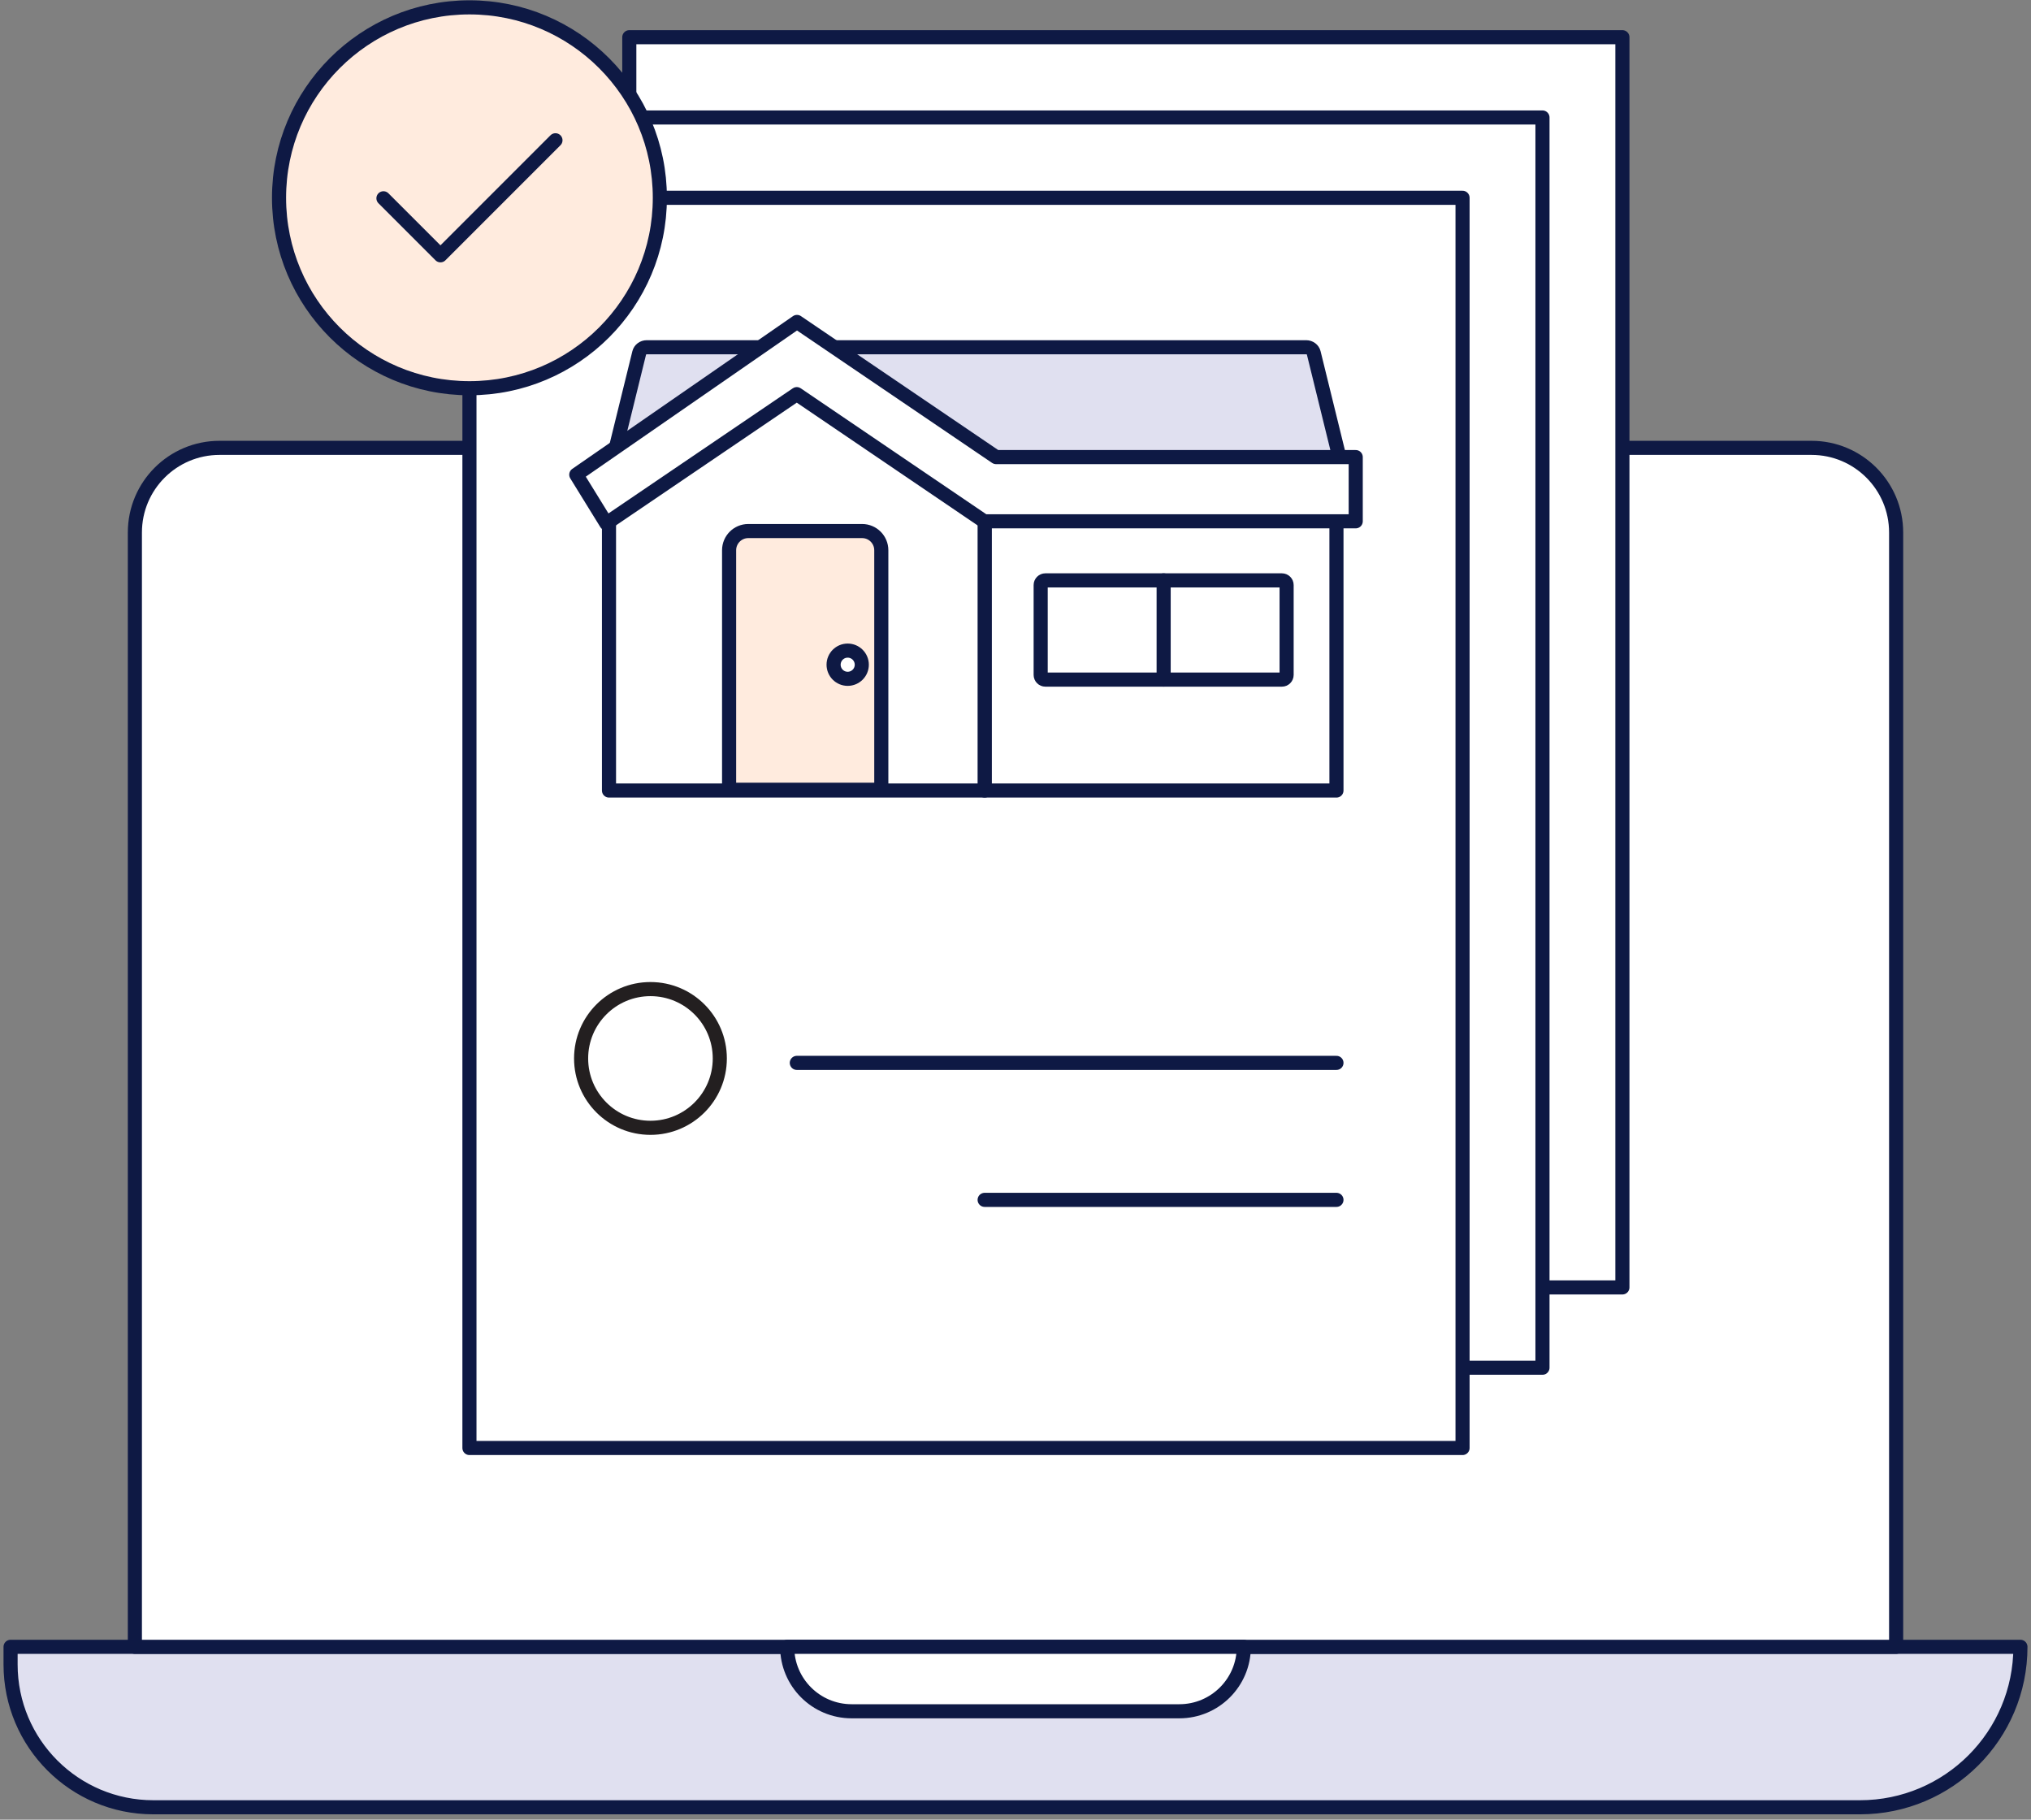 <?xml version="1.0" encoding="UTF-8"?>
<svg width="144px" height="129px" viewBox="0 0 144 129" version="1.1" xmlns="http://www.w3.org/2000/svg" xmlns:xlink="http://www.w3.org/1999/xlink">
    <rect x="0" y="0" width="144" height="129" fill="#808080" stroke="none"/>
    <!-- Generator: Sketch 50.2 (55047) - http://www.bohemiancoding.com/sketch -->
    <title>icon-4-reduce busy work</title>
    <desc>Created with Sketch.</desc>
    <defs>
        <polygon id="path-1" points="0 150 150 150 150 0.001 0 0.001"></polygon>
    </defs>
    <g id="Page-1" stroke="none" stroke-width="1" fill="none" fill-rule="evenodd">
        <g id="icon-4-reduce-busy-work" transform="translate(-3, -12)">
            <mask id="mask-2" fill="white">
                <use xlink:href="#path-1"></use>
            </mask>
            <g id="Clip-10"></g>
            <path d="M134.875,140.122 L13.871,140.122 C8.281,140.122 3.75,135.59 3.75,130 L3.75,128.747 L146.25,128.747 C146.25,135.029 141.157,140.122 134.875,140.122" id="Fill-1" fill="#E0E0F0" mask="url(#mask-2)"></path>
            <path d="M134.875,140.122 L13.871,140.122 C8.281,140.122 3.75,135.59 3.75,130 L3.75,128.747 L146.25,128.747 C146.25,135.029 141.157,140.122 134.875,140.122 Z" id="Stroke-3" stroke="#0E1944" stroke-linecap="round" stroke-linejoin="round" mask="url(#mask-2)"></path>
            <path d="M137.438,128.747 L12.563,128.747 L12.563,49.75 C12.563,46.436 15.25,43.75 18.563,43.75 L131.438,43.75 C134.751,43.75 137.438,46.436 137.438,49.75 L137.438,128.747 Z" id="Fill-5" fill="#FFFFFF" mask="url(#mask-2)"></path>
            <path d="M137.438,128.747 L12.563,128.747 L12.563,49.75 C12.563,46.436 15.25,43.75 18.563,43.75 L131.438,43.75 C134.751,43.75 137.438,46.436 137.438,49.75 L137.438,128.747 Z" id="Stroke-7" stroke="#0E1944" stroke-linecap="round" stroke-linejoin="round" mask="url(#mask-2)"></path>
            <polygon id="Fill-9" fill="#FFFFFF" mask="url(#mask-2)" points="47.618 103.268 118.03 103.268 118.03 14.638 47.618 14.638"></polygon>
            <polygon id="Stroke-11" stroke="#0E1944" stroke-linecap="round" stroke-linejoin="round" mask="url(#mask-2)" points="47.618 103.268 118.03 103.268 118.03 14.638 47.618 14.638"></polygon>
            <polygon id="Fill-12" fill="#FFFFFF" mask="url(#mask-2)" points="41.951 108.96 112.363 108.96 112.363 20.329 41.951 20.329"></polygon>
            <polygon id="Stroke-13" stroke="#0E1944" stroke-linecap="round" stroke-linejoin="round" mask="url(#mask-2)" points="41.951 108.96 112.363 108.96 112.363 20.329 41.951 20.329"></polygon>
            <polygon id="Fill-14" fill="#FFFFFF" mask="url(#mask-2)" points="36.284 114.652 106.696 114.652 106.696 26.022 36.284 26.022"></polygon>
            <polygon id="Stroke-15" stroke="#0E1944" stroke-linecap="round" stroke-linejoin="round" mask="url(#mask-2)" points="36.284 114.652 106.696 114.652 106.696 26.022 36.284 26.022"></polygon>
            <polygon id="Fill-16" fill="#FFFFFF" mask="url(#mask-2)" points="72.812 68.042 97.756 68.042 97.756 48.205 72.812 48.205"></polygon>
            <polygon id="Stroke-17" stroke="#0E1944" stroke-linecap="round" stroke-linejoin="round" mask="url(#mask-2)" points="72.812 68.042 97.756 68.042 97.756 48.205 72.812 48.205"></polygon>
            <path d="M95.614,36.618 L48.852,36.618 C48.597,36.618 48.379,36.784 48.321,37.018 L46.178,45.729 L98.287,45.729 L96.145,37.018 C96.088,36.784 95.868,36.618 95.614,36.618" id="Fill-18" fill="#E0E0F0" mask="url(#mask-2)"></path>
            <path d="M95.614,36.618 L48.852,36.618 C48.597,36.618 48.379,36.784 48.321,37.018 L46.178,45.729 L98.287,45.729 L96.145,37.018 C96.088,36.784 95.868,36.618 95.614,36.618 Z" id="Stroke-19" stroke="#0E1944" stroke-linecap="round" stroke-linejoin="round" mask="url(#mask-2)"></path>
            <path d="M72.812,68.042 L46.178,68.042 L46.178,48.248 L59.172,39.423 C59.378,39.284 59.648,39.284 59.854,39.424 L72.812,48.248 L72.812,68.042 Z" id="Fill-20" fill="#FFFFFF" mask="url(#mask-2)"></path>
            <path d="M72.812,68.042 L46.178,68.042 L46.178,48.248 L59.172,39.423 C59.378,39.284 59.648,39.284 59.854,39.424 L72.812,48.248 L72.812,68.042 Z" id="Stroke-21" stroke="#0E1944" stroke-linecap="round" stroke-linejoin="round" mask="url(#mask-2)"></path>
            <path d="M65.485,67.987 L54.694,67.987 L54.694,51.008 C54.694,50.257 55.303,49.647 56.054,49.647 L64.124,49.647 C64.876,49.647 65.485,50.257 65.485,51.008 L65.485,67.987 Z" id="Fill-22" fill="#FFEBDE" mask="url(#mask-2)"></path>
            <path d="M65.485,67.987 L54.694,67.987 L54.694,51.008 C54.694,50.257 55.303,49.647 56.054,49.647 L64.124,49.647 C64.876,49.647 65.485,50.257 65.485,51.008 L65.485,67.987 Z" id="Stroke-23" stroke="#0E1944" stroke-linecap="round" stroke-linejoin="round" mask="url(#mask-2)"></path>
            <path d="M73.621,44.404 L59.506,34.823 L43.859,45.651 L45.99,49.105 L59.492,39.941 L72.673,48.887 C72.716,48.916 72.763,48.935 72.811,48.945 L72.811,48.956 L99.122,48.956 L99.122,44.404 L73.621,44.404 Z" id="Fill-24" fill="#FFFFFF" mask="url(#mask-2)"></path>
            <path d="M73.621,44.404 L59.506,34.823 L43.859,45.651 L45.99,49.105 L59.492,39.941 L72.673,48.887 C72.716,48.916 72.763,48.935 72.811,48.945 L72.811,48.956 L99.122,48.956 L99.122,44.404 L73.621,44.404 Z" id="Stroke-25" stroke="#0E1944" stroke-linecap="round" stroke-linejoin="round" mask="url(#mask-2)"></path>
            <path d="M93.889,60.179 L77.118,60.179 C76.935,60.179 76.785,60.03 76.785,59.846 L76.785,53.477 C76.785,53.293 76.935,53.144 77.118,53.144 L93.889,53.144 C94.073,53.144 94.222,53.293 94.222,53.477 L94.222,59.846 C94.222,60.03 94.073,60.179 93.889,60.179" id="Fill-26" fill="#FFFFFF" mask="url(#mask-2)"></path>
            <path d="M93.889,60.179 L77.118,60.179 C76.935,60.179 76.785,60.03 76.785,59.846 L76.785,53.477 C76.785,53.293 76.935,53.144 77.118,53.144 L93.889,53.144 C94.073,53.144 94.222,53.293 94.222,53.477 L94.222,59.846 C94.222,60.03 94.073,60.179 93.889,60.179 Z" id="Stroke-27" stroke="#0E1944" stroke-linecap="round" stroke-linejoin="round" mask="url(#mask-2)"></path>
            <path d="M85.504,53.144 L85.504,60.179" id="Stroke-28" stroke="#0E1944" stroke-linecap="round" stroke-linejoin="round" mask="url(#mask-2)"></path>
            <path d="M64.102,59.123 C64.102,59.675 63.654,60.123 63.102,60.123 C62.55,60.123 62.103,59.675 62.103,59.123 C62.103,58.571 62.55,58.123 63.102,58.123 C63.654,58.123 64.102,58.571 64.102,59.123" id="Fill-29" fill="#FFFFFF" mask="url(#mask-2)"></path>
            <path d="M64.102,59.123 C64.102,59.675 63.654,60.123 63.102,60.123 C62.55,60.123 62.103,59.675 62.103,59.123 C62.103,58.571 62.55,58.123 63.102,58.123 C63.654,58.123 64.102,58.571 64.102,59.123 Z" id="Stroke-30" stroke="#0E1944" stroke-linecap="round" stroke-linejoin="round" mask="url(#mask-2)"></path>
            <path d="M59.495,87.35 L97.756,87.35" id="Stroke-31" stroke="#0E1944" stroke-linecap="round" stroke-linejoin="round" mask="url(#mask-2)"></path>
            <path d="M72.812,97.061 L97.756,97.061" id="Stroke-32" stroke="#0E1944" stroke-linecap="round" stroke-linejoin="round" mask="url(#mask-2)"></path>
            <path d="M49.784,26.022 C49.784,33.478 43.74,39.522 36.284,39.522 C28.829,39.522 22.784,33.478 22.784,26.022 C22.784,18.566 28.829,12.522 36.284,12.522 C43.74,12.522 49.784,18.566 49.784,26.022" id="Fill-33" fill="#FFEBDE" mask="url(#mask-2)"></path>
            <path d="M49.784,26.022 C49.784,33.478 43.74,39.522 36.284,39.522 C28.829,39.522 22.784,33.478 22.784,26.022 C22.784,18.566 28.829,12.522 36.284,12.522 C43.74,12.522 49.784,18.566 49.784,26.022 Z" id="Stroke-34" stroke="#0E1944" stroke-linecap="round" stroke-linejoin="round" mask="url(#mask-2)"></path>
            <polyline id="Stroke-35" stroke="#0E1944" stroke-linecap="round" stroke-linejoin="round" mask="url(#mask-2)" points="30.187 26.057 34.229 30.099 42.383 21.944"></polyline>
            <path d="M54.035,87.036 C54.035,89.752 51.834,91.953 49.118,91.953 C46.402,91.953 44.201,89.752 44.201,87.036 C44.201,84.321 46.402,82.119 49.118,82.119 C51.834,82.119 54.035,84.321 54.035,87.036 Z" id="Stroke-36" stroke="#231F20" mask="url(#mask-2)"></path>
            <path d="M86.619,133.316 L63.381,133.316 C60.857,133.316 58.812,131.271 58.812,128.748 L91.187,128.748 C91.187,131.271 89.141,133.316 86.619,133.316" id="Fill-37" fill="#FFFFFF" mask="url(#mask-2)"></path>
            <path d="M86.619,133.316 L63.381,133.316 C60.857,133.316 58.812,131.271 58.812,128.748 L91.187,128.748 C91.187,131.271 89.141,133.316 86.619,133.316 Z" id="Stroke-38" stroke="#0E1944" stroke-linecap="round" stroke-linejoin="round" mask="url(#mask-2)"></path>
        </g>
    </g>
</svg>